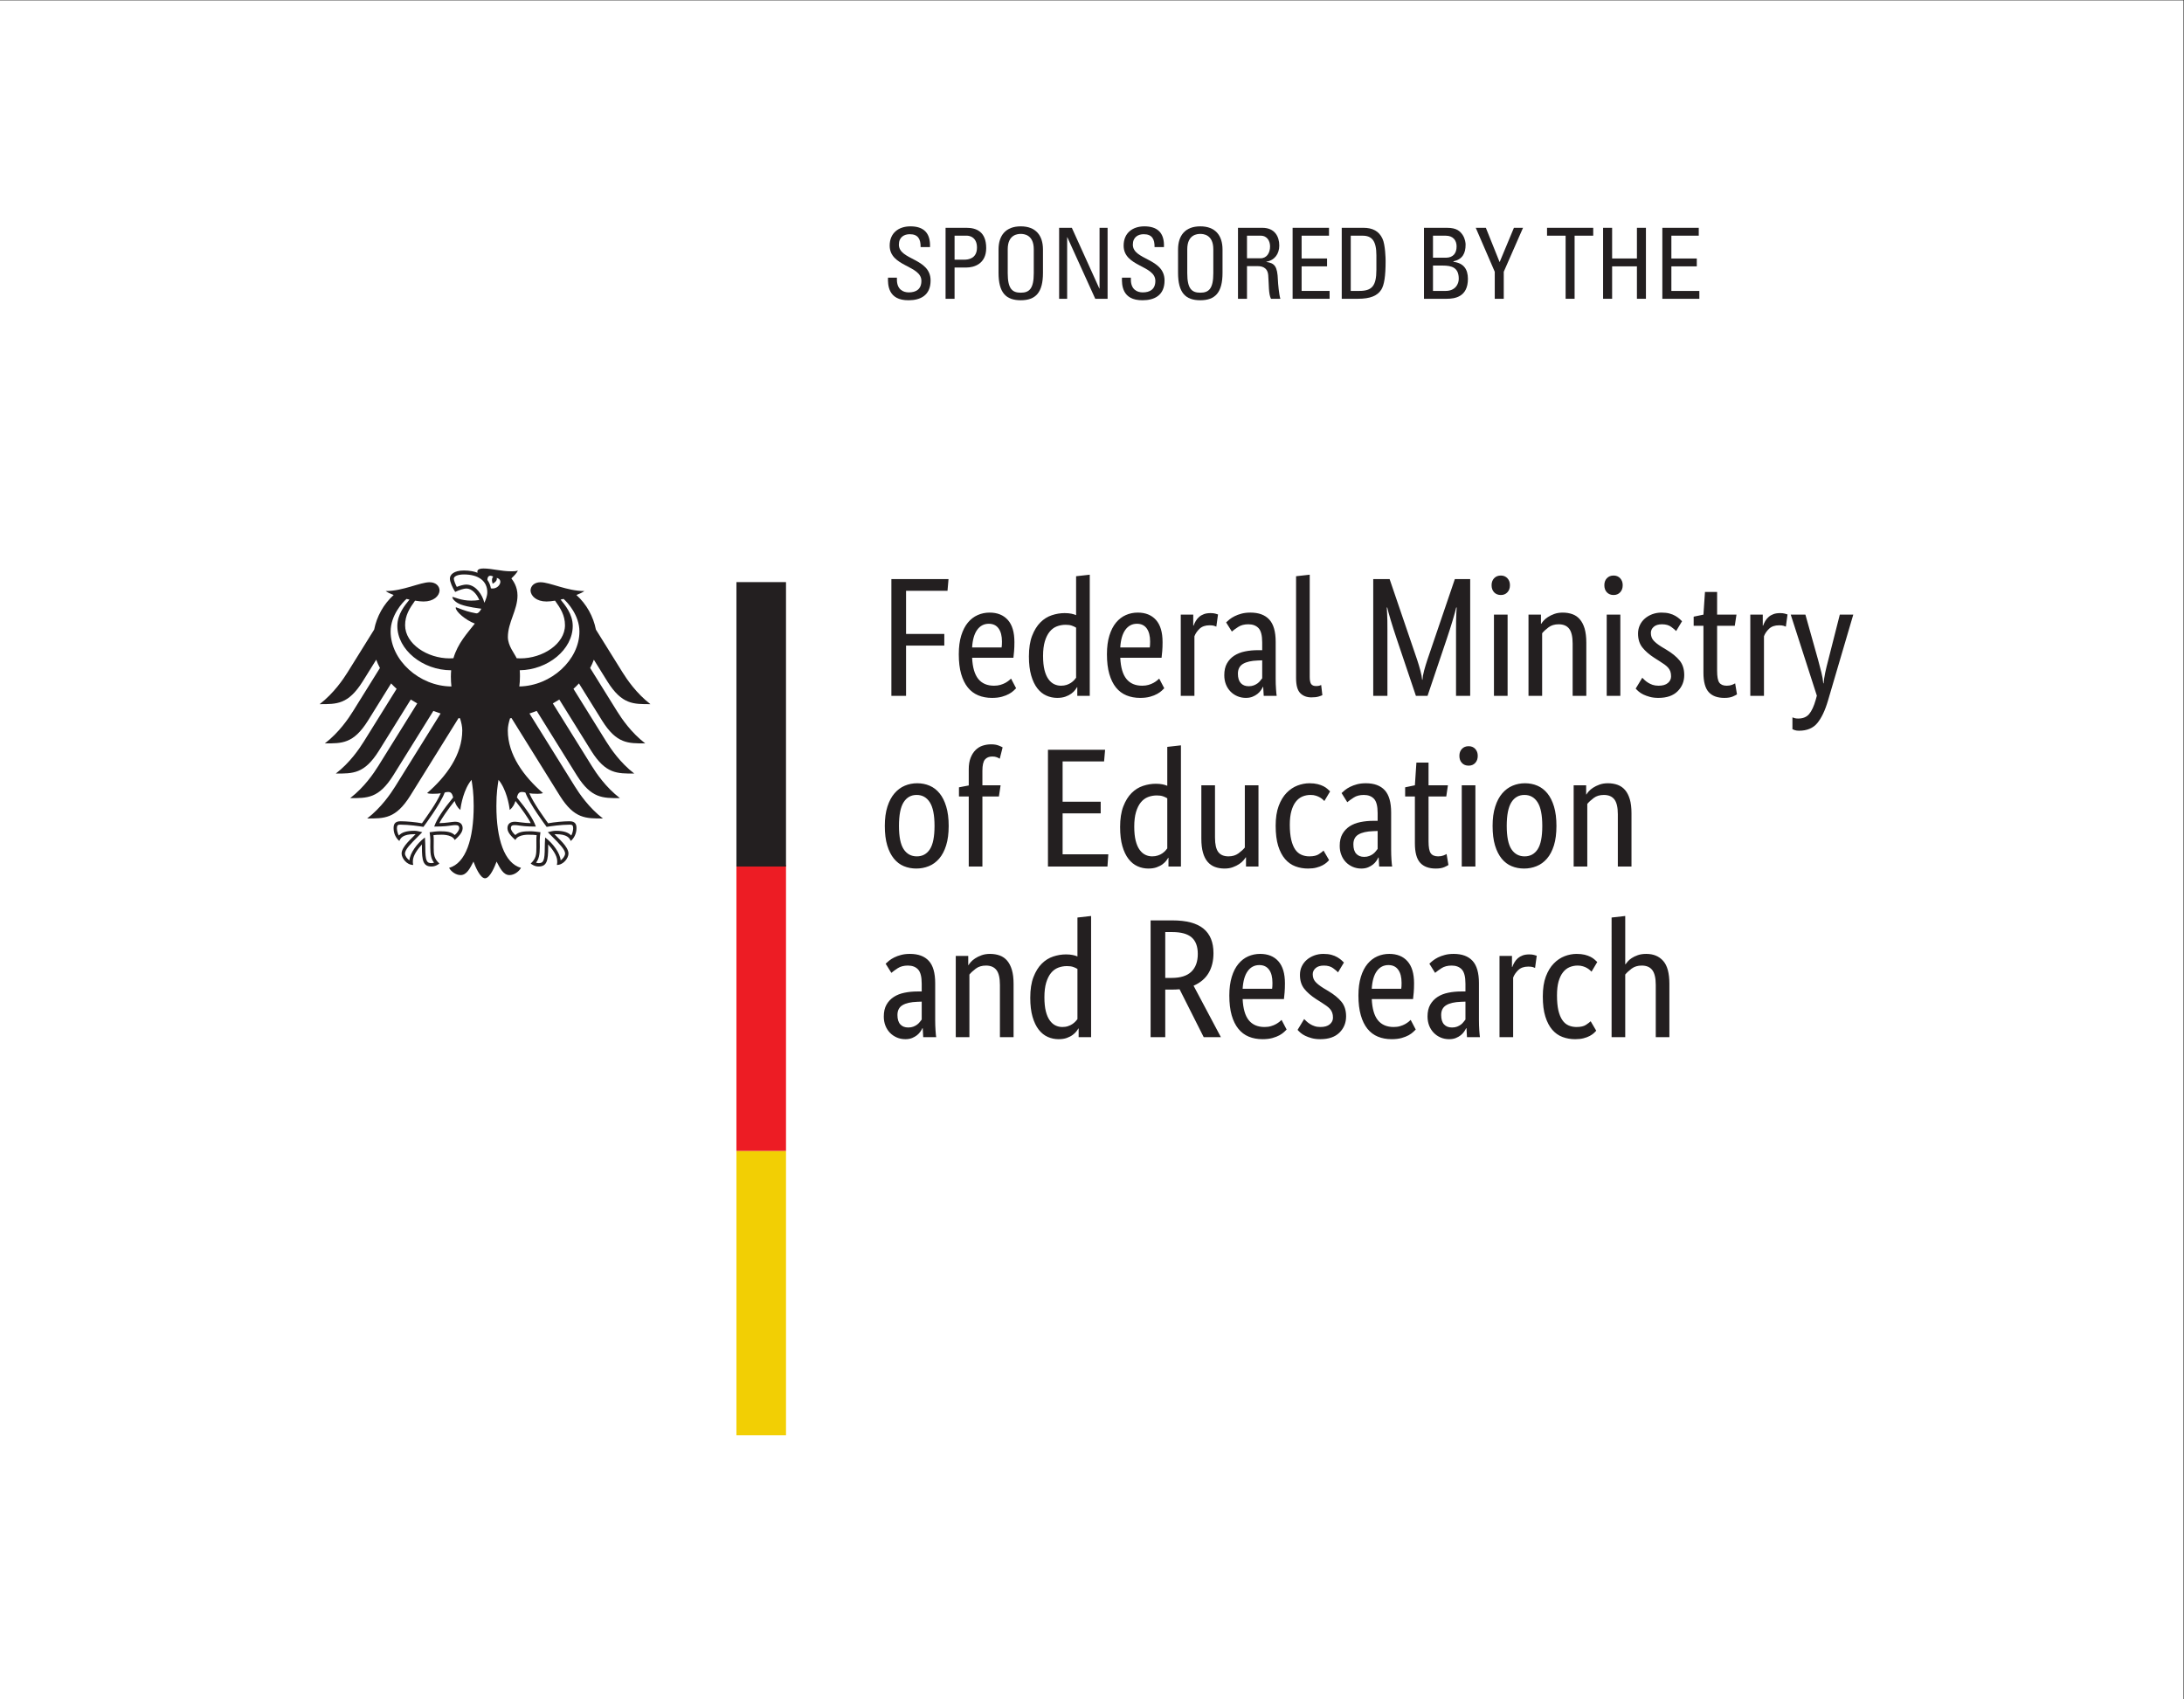 <?xml version="1.0" encoding="UTF-8" standalone="no"?>
<!-- Created with Inkscape (http://www.inkscape.org/) -->

<svg
   version="1.1"
   id="svg2"
   width="257.013"
   height="200"
   viewBox="0 0 257.013 200"
   sodipodi:docname="BMBF_gefördert vom_en.svg"
   inkscape:version="1.2.2 (b0a8486541, 2022-12-01)"
   xmlns:inkscape="http://www.inkscape.org/namespaces/inkscape"
   xmlns:sodipodi="http://sodipodi.sourceforge.net/DTD/sodipodi-0.dtd"
   xmlns="http://www.w3.org/2000/svg"
   xmlns:svg="http://www.w3.org/2000/svg">
  <rect x="0" y="0" width="257.013" height="200" fill="#333333" stroke="none"/>
  <defs
     id="defs6" />
  <sodipodi:namedview
     id="namedview4"
     pagecolor="#ffffff"
     bordercolor="#666666"
     borderopacity="1.0"
     inkscape:showpageshadow="2"
     inkscape:pageopacity="0.0"
     inkscape:pagecheckerboard="0"
     inkscape:deskcolor="#d1d1d1"
     showgrid="false"
     inkscape:zoom="1.9478742"
     inkscape:cx="145.0299"
     inkscape:cy="159.40455"
     inkscape:window-width="1920"
     inkscape:window-height="1008"
     inkscape:window-x="1920"
     inkscape:window-y="0"
     inkscape:window-maximized="1"
     inkscape:current-layer="g10">
    <inkscape:page
       x="0"
       y="0"
       id="page8"
       width="257.013"
       height="200" />
  </sodipodi:namedview>
  <g
     id="g10"
     inkscape:groupmode="layer"
     inkscape:label="Page 1"
     transform="matrix(1.333,0,0,-1.333,0,180.787)">
    <rect
       style="fill:#ffffff;stroke-width:0;stop-color:#000000"
       id="rect372"
       width="192.76"
       height="150"
       x="0"
       y="-135.59"
       transform="scale(1,-1)" />
    <g
       id="g12"
       transform="matrix(0.1,0,0,0.1,0,-21)">
      <path
         d="m 1461.74,650.535 v 46.184 c 0,6.062 -1.06,10.429 -3.07,13.054 -2.03,2.649 -5.12,3.973 -9.31,3.973 -3.56,0 -6.53,-0.906 -8.91,-2.691 -2.38,-1.797 -4.26,-3.535 -5.66,-5.235 v -55.285 h -12.04 V 756.16 l 12.04,1.36 v -42.59 h 0.29 c 0.41,0.586 1.03,1.406 1.89,2.39 0.82,1 2.01,1.996 3.48,2.993 1.5,0.996 3.3,1.875 5.43,2.617 2.13,0.75 4.65,1.121 7.52,1.121 6.25,0 11.21,-2.039 14.86,-6.145 3.67,-4.058 5.51,-10.847 5.51,-20.301 v -47.07 z m -56.7,57.824 c -0.31,0.301 -0.78,0.75 -1.43,1.344 -0.66,0.598 -1.46,1.203 -2.44,1.789 -0.97,0.598 -2.19,1.121 -3.59,1.563 -1.37,0.468 -2.97,0.691 -4.75,0.691 -2.6,0 -4.98,-0.484 -7.22,-1.426 -2.23,-0.945 -4.16,-2.468 -5.79,-4.558 -1.66,-2.102 -2.93,-4.805 -3.9,-8.145 -0.92,-3.332 -1.37,-7.39 -1.37,-12.176 0,-5.285 0.41,-9.707 1.23,-13.3 0.86,-3.575 2.03,-6.438 3.54,-8.586 1.44,-2.149 3.28,-3.684 5.41,-4.637 2.11,-0.949 4.49,-1.418 7.05,-1.418 3.69,0 6.48,0.652 8.43,1.953 1.92,1.289 3.29,2.332 4.07,3.137 l 4.92,-8.371 c -0.51,-0.614 -1.23,-1.328 -2.15,-2.168 -0.98,-0.852 -2.19,-1.692 -3.65,-2.473 -1.49,-0.789 -3.32,-1.48 -5.43,-2.019 -2.13,-0.547 -4.59,-0.813 -7.36,-0.813 -3.99,0 -7.7,0.649 -11.16,1.945 -3.51,1.289 -6.5,3.426 -9.1,6.418 -2.58,2.989 -4.59,6.875 -6.09,11.661 -1.51,4.773 -2.23,10.703 -2.23,17.773 0,6.875 0.88,12.703 2.66,17.48 1.81,4.786 4.14,8.641 7.03,11.571 2.87,2.949 6.07,5.078 9.57,6.445 3.53,1.34 7.07,2.012 10.62,2.012 2.7,0 5.06,-0.254 7.09,-0.742 2.04,-0.508 3.75,-1.121 5.22,-1.883 1.42,-0.754 2.64,-1.535 3.55,-2.395 0.94,-0.847 1.72,-1.551 2.33,-2.148 z m -49.86,3.289 c -0.3,0.196 -0.94,0.442 -1.94,0.754 -0.97,0.293 -2.32,0.438 -4,0.438 -3.79,0 -6.72,-1.024 -8.87,-3.067 -2.11,-2.031 -3.63,-4.246 -4.53,-6.64 v -52.598 h -12.05 v 71.731 h 11.01 v -9.731 h 0.3 c 0.49,1.41 1.15,2.766 1.93,4.113 0.8,1.348 1.78,2.547 2.97,3.594 1.21,1.043 2.62,1.867 4.24,2.461 1.64,0.606 3.61,0.899 5.88,0.899 1.68,0 3.04,-0.157 4.1,-0.457 1.05,-0.293 1.85,-0.54 2.44,-0.735 z m -73.32,-52.578 c 1.66,0 3.16,0.235 4.47,0.735 1.25,0.488 2.36,1.093 3.32,1.785 0.94,0.703 1.74,1.476 2.36,2.324 0.65,0.84 1.23,1.57 1.72,2.156 v 15.84 l -3.87,-0.144 c -5.74,-0.203 -10.11,-1.2 -13.06,-2.989 -3.01,-1.797 -4.5,-4.687 -4.5,-8.672 0,-3.671 0.84,-6.445 2.52,-8.289 1.7,-1.847 4.05,-2.746 7.04,-2.746 z m -21.61,9.7 c 0,4.175 0.8,7.664 2.39,10.449 1.6,2.793 3.73,5.047 6.4,6.797 2.66,1.757 5.82,2.996 9.44,3.738 3.63,0.754 7.46,1.125 11.54,1.125 h 3.71 v 6.875 c 0,6.07 -1.07,10.262 -3.2,12.547 -2.13,2.297 -5.12,3.445 -8.97,3.445 -3.61,0 -6.58,-0.777 -8.96,-2.32 -2.37,-1.555 -4.26,-2.91 -5.67,-4.113 l -5.05,8.066 c 0.82,0.801 1.81,1.699 3.06,2.687 1.25,1.004 2.77,1.954 4.53,2.852 1.8,0.879 3.81,1.641 6.12,2.227 2.26,0.601 4.86,0.906 7.73,0.906 7.34,0 12.91,-2.039 16.68,-6.145 3.75,-4.058 5.64,-10.64 5.64,-19.715 v -32.707 c 0,-3.093 0.1,-6.101 0.3,-9.039 0.21,-2.941 0.41,-4.914 0.58,-5.91 h -11.44 l -0.45,7.91 h -0.29 c -0.41,-0.886 -1,-1.902 -1.8,-3.054 -0.8,-1.145 -1.78,-2.192 -2.97,-3.149 -1.19,-0.945 -2.62,-1.746 -4.32,-2.461 -1.68,-0.691 -3.65,-1.035 -5.95,-1.035 -2.68,0 -5.18,0.488 -7.52,1.496 -2.33,0.996 -4.36,2.395 -6.08,4.18 -1.74,1.797 -3.08,3.906 -4.04,6.348 -0.92,2.441 -1.41,5.109 -1.41,8 z m -34.51,45.41 c -4.28,0 -7.69,-1.778 -10.29,-5.371 -2.56,-3.575 -4.04,-8.762 -4.43,-15.539 h 26.03 c 0.1,0.507 0.18,1.21 0.22,2.168 0.05,0.949 0.07,1.972 0.07,3.054 0,4.992 -0.99,8.852 -2.98,11.582 -1.98,2.739 -4.85,4.106 -8.62,4.106 z m 22.62,-16.125 c 0,-3.094 -0.1,-5.75 -0.29,-7.996 -0.2,-2.231 -0.41,-4.211 -0.61,-5.911 h -36.44 c 0.39,-8.464 2.2,-14.699 5.41,-18.664 3.24,-3.992 7.89,-5.984 13.92,-5.984 2.07,0 3.97,0.234 5.67,0.754 1.66,0.484 3.14,1.082 4.39,1.785 1.23,0.703 2.25,1.387 3.13,2.09 0.82,0.703 1.44,1.262 1.83,1.648 l 4.47,-8.523 c -0.5,-0.488 -1.25,-1.211 -2.24,-2.156 -0.96,-0.95 -2.33,-1.899 -3.99,-2.856 -1.7,-0.945 -3.79,-1.746 -6.27,-2.461 -2.5,-0.691 -5.39,-1.035 -8.77,-1.035 -4.47,0 -8.51,0.742 -12.14,2.238 -3.62,1.477 -6.68,3.809 -9.24,6.946 -2.5,3.133 -4.49,7.129 -5.84,11.953 -1.39,4.82 -2.11,10.633 -2.11,17.398 0,6.399 0.74,11.899 2.17,16.528 1.4,4.629 3.39,8.433 5.86,11.425 2.5,2.977 5.37,5.204 8.65,6.649 3.28,1.445 6.79,2.168 10.54,2.168 6.86,0 12.23,-2.168 16.08,-6.492 3.89,-4.36 5.82,-10.84 5.82,-19.504 z m -67.11,9.707 c -0.82,0.898 -2.23,2.109 -4.34,3.664 -2.07,1.543 -4.8,2.32 -8.18,2.32 -3.16,0 -5.59,-0.762 -7.27,-2.254 -1.69,-1.484 -2.55,-3.281 -2.55,-5.371 0,-2.683 0.78,-4.902 2.32,-6.648 1.52,-1.75 3.91,-3.614 7.07,-5.598 l 4.47,-2.684 c 4.85,-2.914 8.68,-6.007 11.45,-9.347 2.77,-3.352 4.14,-7.649 4.14,-12.918 0,-5.696 -1.93,-10.481 -5.84,-14.356 -3.93,-3.879 -9.55,-5.824 -16.89,-5.824 -2.9,0 -5.42,0.297 -7.58,0.891 -2.21,0.605 -4.1,1.289 -5.75,2.09 -1.64,0.8 -3,1.679 -4.1,2.617 -1.07,0.949 -1.99,1.816 -2.67,2.617 l 5.8,9.562 c 0.6,-0.605 1.31,-1.281 2.17,-2.089 0.84,-0.813 1.85,-1.575 3.06,-2.325 1.17,-0.734 2.5,-1.371 4.01,-1.855 1.46,-0.52 3.2,-0.754 5.19,-0.754 3.58,0 6.29,0.793 8.19,2.395 1.89,1.589 2.83,3.535 2.83,5.839 0,1.676 -0.22,3.145 -0.67,4.383 -0.45,1.25 -1.13,2.371 -1.99,3.36 -0.92,1.007 -2.01,1.964 -3.28,2.843 -1.31,0.899 -2.77,1.903 -4.47,2.989 l -4.48,2.839 c -4.45,2.891 -7.94,5.926 -10.48,9.122 -2.52,3.195 -3.79,7.265 -3.79,12.257 0,2.684 0.51,5.157 1.56,7.379 1.05,2.246 2.52,4.203 4.39,5.832 1.88,1.653 4.09,2.942 6.63,3.899 2.51,0.933 5.23,1.414 8.1,1.414 2.79,0 5.14,-0.274 7.13,-0.828 1.99,-0.547 3.71,-1.235 5.14,-2.09 1.42,-0.852 2.61,-1.699 3.59,-2.539 0.92,-0.84 1.72,-1.567 2.29,-2.16 z m -69.5,6.418 c -4.25,0 -7.69,-1.778 -10.27,-5.371 -2.58,-3.575 -4.04,-8.762 -4.45,-15.539 h 26.03 c 0.1,0.507 0.18,1.21 0.22,2.168 0.05,0.949 0.07,1.972 0.07,3.054 0,4.992 -0.97,8.852 -2.96,11.582 -2,2.739 -4.85,4.106 -8.64,4.106 z m 22.62,-16.125 c 0,-3.094 -0.1,-5.75 -0.29,-7.996 -0.22,-2.231 -0.39,-4.211 -0.59,-5.911 h -36.46 c 0.41,-8.464 2.2,-14.699 5.41,-18.664 3.24,-3.992 7.89,-5.984 13.92,-5.984 2.07,0 3.97,0.234 5.67,0.754 1.68,0.484 3.14,1.082 4.39,1.785 1.23,0.703 2.27,1.387 3.13,2.09 0.84,0.703 1.44,1.262 1.83,1.648 l 4.49,-8.523 c -0.5,-0.488 -1.27,-1.211 -2.24,-2.156 -0.98,-0.95 -2.35,-1.899 -4.01,-2.856 -1.7,-0.945 -3.79,-1.746 -6.27,-2.461 -2.48,-0.691 -5.41,-1.035 -8.77,-1.035 -4.47,0 -8.49,0.742 -12.14,2.238 -3.6,1.477 -6.68,3.809 -9.2,6.946 -2.54,3.133 -4.51,7.129 -5.9,11.953 -1.37,4.82 -2.07,10.633 -2.07,17.398 0,6.399 0.74,11.899 2.17,16.528 1.4,4.629 3.38,8.433 5.86,11.425 2.48,2.977 5.35,5.204 8.63,6.649 3.26,1.445 6.8,2.168 10.57,2.168 6.85,0 12.2,-2.168 16.07,-6.492 3.87,-4.36 5.8,-10.84 5.8,-19.504 z m -76.93,25.996 c 0,6.562 -1.81,11.418 -5.43,14.558 -3.63,3.137 -9.3,4.711 -17.04,4.711 h -6.26 v -40.48 h 5.66 c 7.84,0 13.65,1.848 17.41,5.519 3.78,3.68 5.66,8.922 5.66,15.692 z m 5.22,-73.516 -21.3,42.285 c -1.08,-0.097 -2.23,-0.175 -3.41,-0.215 -1.2,-0.058 -2.38,-0.078 -3.58,-0.078 h -5.66 v -41.992 h -12.93 v 103.098 h 19.19 c 12.4,0 21.55,-2.414 27.45,-7.258 5.91,-4.824 8.86,-12.031 8.86,-21.582 0,-6.887 -1.42,-12.754 -4.31,-17.625 -2.88,-4.875 -7.3,-8.613 -13.26,-11.215 l 24.12,-45.418 z M 937.813,659.5 c 1.878,0 3.566,0.234 5.046,0.754 1.493,0.484 2.782,1.121 3.875,1.855 1.098,0.75 2.004,1.512 2.746,2.325 0.754,0.808 1.321,1.484 1.715,2.089 v 44.227 c -1.093,0.703 -2.355,1.289 -3.789,1.785 -1.437,0.492 -3.258,0.742 -5.437,0.742 -2.774,0 -5.371,-0.464 -7.805,-1.414 -2.43,-0.937 -4.547,-2.508 -6.328,-4.695 -1.781,-2.188 -3.195,-5.039 -4.238,-8.516 -1.039,-3.488 -1.567,-7.773 -1.567,-12.863 0,-4.98 0.426,-9.133 1.27,-12.461 0.84,-3.348 2.012,-6.035 3.496,-8.055 1.484,-2.062 3.176,-3.527 5.058,-4.433 1.891,-0.891 3.868,-1.34 5.958,-1.34 z m -28.278,25.84 c 0,7.285 0.942,13.359 2.828,18.242 1.883,4.883 4.313,8.82 7.289,11.797 2.981,2.988 6.356,5.105 10.121,6.348 3.774,1.25 7.536,1.875 11.313,1.875 2.273,0 4.258,-0.176 5.945,-0.536 1.684,-0.332 3.071,-0.761 4.164,-1.269 v 34.363 l 12.051,1.36 V 650.535 h -11.004 v 7.617 h -0.304 c -0.297,-0.593 -0.84,-1.418 -1.629,-2.468 -0.801,-1.047 -1.891,-2.082 -3.278,-3.125 -1.39,-1.055 -3.125,-1.946 -5.211,-2.707 -2.074,-0.743 -4.511,-1.106 -7.289,-1.106 -3.371,0 -6.57,0.676 -9.59,2.016 -3.031,1.347 -5.671,3.484 -7.964,6.426 -2.286,2.949 -4.086,6.726 -5.434,11.355 -1.332,4.629 -2.008,10.234 -2.008,16.797 z m -26.781,-34.805 v 46.184 c 0,6.062 -1.016,10.429 -3.047,13.054 -2.035,2.649 -5.137,3.973 -9.297,3.973 -3.574,0 -6.555,-0.906 -8.93,-2.691 -2.394,-1.797 -4.273,-3.535 -5.66,-5.235 v -55.285 h -12.05 v 71.731 h 11.015 v -8.086 h 0.289 c 0.297,0.613 0.942,1.472 1.934,2.625 0.996,1.14 2.285,2.226 3.871,3.281 1.594,1.047 3.476,1.984 5.664,2.766 2.18,0.8 4.656,1.199 7.434,1.199 3.175,0 6.05,-0.481 8.628,-1.414 2.579,-0.957 4.762,-2.473 6.543,-4.571 1.793,-2.089 3.176,-4.804 4.172,-8.136 0.989,-3.34 1.485,-7.442 1.485,-12.325 v -47.07 z m -80.945,8.535 c 1.691,0 3.175,0.235 4.464,0.735 1.29,0.488 2.411,1.093 3.352,1.785 0.938,0.703 1.73,1.476 2.379,2.324 0.637,0.84 1.215,1.57 1.707,2.156 v 15.84 l -3.867,-0.144 c -5.75,-0.203 -10.117,-1.2 -13.09,-2.989 -2.981,-1.797 -4.465,-4.687 -4.465,-8.672 0,-3.671 0.84,-6.445 2.531,-8.289 1.68,-1.847 4.02,-2.746 6.989,-2.746 z m -21.571,9.7 c 0,4.175 0.793,7.664 2.383,10.449 1.582,2.793 3.719,5.047 6.399,6.797 2.675,1.757 5.824,2.996 9.449,3.738 3.609,0.754 7.461,1.125 11.527,1.125 h 3.715 v 6.875 c 0,6.07 -1.07,10.262 -3.199,12.547 -2.129,2.297 -5.129,3.445 -8.996,3.445 -3.571,0 -6.551,-0.777 -8.938,-2.32 -2.379,-1.555 -4.258,-2.91 -5.648,-4.113 l -5.055,8.066 c 0.797,0.801 1.813,1.699 3.047,2.687 1.238,1.004 2.75,1.954 4.543,2.852 1.785,0.879 3.812,1.641 6.098,2.227 2.285,0.601 4.859,0.906 7.734,0.906 7.344,0 12.894,-2.039 16.668,-6.145 3.765,-4.058 5.648,-10.64 5.648,-19.715 v -32.707 c 0,-3.093 0.106,-6.101 0.305,-9.039 0.195,-2.941 0.398,-4.914 0.59,-5.91 h -11.465 l -0.438,7.91 h -0.296 c -0.391,-0.886 -0.989,-1.902 -1.786,-3.054 -0.796,-1.145 -1.785,-2.192 -2.976,-3.149 -1.188,-0.945 -2.633,-1.746 -4.313,-2.461 -1.683,-0.691 -3.671,-1.035 -5.957,-1.035 -2.675,0 -5.183,0.488 -7.515,1.496 -2.324,0.996 -4.356,2.395 -6.098,4.18 -1.73,1.797 -3.074,3.906 -4.019,6.348 -0.938,2.441 -1.407,5.109 -1.407,8 z m 648.022,132.429 v 46.172 c 0,6.074 -1.03,10.43 -3.05,13.07 -2.03,2.633 -5.13,3.954 -9.31,3.954 -3.58,0 -6.56,-0.895 -8.93,-2.688 -2.4,-1.793 -4.27,-3.531 -5.68,-5.23 v -55.278 h -12.03 v 71.715 h 11.03 v -8.066 h 0.3 c 0.29,0.597 0.91,1.468 1.91,2.617 1,1.14 2.27,2.234 3.87,3.281 1.58,1.043 3.47,1.969 5.68,2.77 2.17,0.793 4.65,1.195 7.42,1.195 3.19,0 6.06,-0.484 8.64,-1.426 2.57,-0.941 4.74,-2.465 6.54,-4.555 1.8,-2.085 3.16,-4.804 4.18,-8.14 0.97,-3.348 1.48,-7.445 1.48,-12.328 v -47.063 z m -66.7,35.86 c 0,9.558 -1.36,16.504 -4.14,20.839 -2.77,4.332 -6.64,6.497 -11.6,6.497 -4.94,0 -8.81,-2.165 -11.54,-6.497 -2.72,-4.335 -4.1,-11.281 -4.1,-20.839 0,-9.563 1.4,-16.438 4.16,-20.614 2.79,-4.191 6.68,-6.281 11.62,-6.281 4.96,0 8.81,2.09 11.54,6.281 2.71,4.176 4.06,11.051 4.06,20.614 z m -43.86,0 c 0,6.574 0.76,12.257 2.32,17.031 1.5,4.781 3.59,8.687 6.21,11.719 2.64,3.046 5.66,5.289 9.08,6.726 3.44,1.449 7.09,2.176 10.94,2.176 3.96,0 7.66,-0.727 11.04,-2.176 3.35,-1.437 6.28,-3.68 8.76,-6.726 2.49,-3.032 4.44,-6.938 5.88,-11.719 1.43,-4.774 2.13,-10.457 2.13,-17.031 0,-6.668 -0.72,-12.403 -2.2,-17.188 -1.51,-4.773 -3.54,-8.68 -6.18,-11.726 -2.63,-3.032 -5.68,-5.247 -9.18,-6.641 -3.45,-1.399 -7.11,-2.102 -10.99,-2.102 -3.95,0 -7.64,0.703 -11,2.102 -3.4,1.394 -6.29,3.609 -8.79,6.641 -2.46,3.046 -4.45,6.921 -5.88,11.648 -1.42,4.746 -2.14,10.5 -2.14,17.266 z m -21.14,53.187 c -2.5,0 -4.47,0.797 -5.95,2.395 -1.51,1.589 -2.23,3.679 -2.23,6.273 0,2.488 0.72,4.531 2.23,6.129 1.48,1.59 3.45,2.383 5.95,2.383 2.37,0 4.34,-0.793 5.8,-2.383 1.49,-1.598 2.23,-3.641 2.23,-6.129 0,-2.594 -0.74,-4.684 -2.23,-6.273 -1.46,-1.598 -3.43,-2.395 -5.8,-2.395 z m 5.96,-89.047 h -12.05 v 71.715 h 12.05 z m -25.72,61.856 h -15.65 V 823.32 c 0,-5.09 0.63,-8.547 1.94,-10.402 1.29,-1.824 3.45,-2.754 6.54,-2.754 1.78,0 3.32,0.254 4.61,0.754 1.29,0.484 2.22,0.945 2.83,1.336 l 1.64,-9.707 c -0.51,-0.399 -1.68,-1.016 -3.57,-1.863 -1.9,-0.852 -4.4,-1.282 -7.6,-1.282 -6.13,0 -10.74,1.731 -13.83,5.157 -3.08,3.437 -4.61,9.14 -4.61,17.109 v 41.387 h -8.61 v 8.066 l 8.61,1.793 1.33,20.024 h 10.72 v -20.024 h 17.11 z m -72.5,-53.34 c 1.68,0 3.16,0.246 4.47,0.754 1.29,0.496 2.42,1.101 3.34,1.785 0.94,0.703 1.74,1.476 2.4,2.324 0.63,0.84 1.17,1.563 1.7,2.168 v 15.828 l -3.89,-0.152 c -5.74,-0.195 -10.11,-1.192 -13.08,-2.981 -2.99,-1.789 -4.45,-4.687 -4.45,-8.664 0,-3.687 0.84,-6.453 2.53,-8.297 1.66,-1.847 4.03,-2.765 6.98,-2.765 z m -21.57,9.707 c 0,4.187 0.79,7.668 2.37,10.461 1.6,2.793 3.73,5.058 6.38,6.805 2.7,1.738 5.86,2.988 9.48,3.73 3.63,0.742 7.48,1.125 11.52,1.125 h 3.73 v 6.863 c 0,6.074 -1.07,10.266 -3.2,12.547 -2.13,2.297 -5.14,3.442 -9.01,3.442 -3.55,0 -6.54,-0.77 -8.9,-2.317 -2.4,-1.543 -4.28,-2.906 -5.69,-4.105 l -5.03,8.07 c 0.78,0.793 1.81,1.691 3.04,2.687 1.23,0.989 2.76,1.942 4.53,2.836 1.8,0.899 3.83,1.645 6.1,2.243 2.3,0.593 4.86,0.902 7.73,0.902 7.36,0 12.91,-2.047 16.7,-6.133 3.75,-4.09 5.65,-10.656 5.65,-19.715 v -32.722 c 0,-3.075 0.09,-6.106 0.29,-9.043 0.21,-2.942 0.41,-4.903 0.6,-5.899 h -11.46 l -0.45,7.93 h -0.31 c -0.39,-0.918 -0.98,-1.926 -1.78,-3.066 -0.78,-1.153 -1.78,-2.2 -2.99,-3.145 -1.19,-0.945 -2.62,-1.766 -4.3,-2.461 -1.69,-0.703 -3.69,-1.055 -5.95,-1.055 -2.7,0 -5.18,0.508 -7.52,1.496 -2.33,1.004 -4.38,2.391 -6.12,4.188 -1.71,1.785 -3.06,3.906 -3.98,6.348 -0.98,2.441 -1.43,5.109 -1.43,7.988 z m -13.55,39.601 c -0.29,0.293 -0.76,0.743 -1.39,1.34 -0.66,0.59 -1.46,1.192 -2.46,1.789 -1.01,0.602 -2.19,1.121 -3.59,1.571 -1.37,0.457 -2.97,0.672 -4.75,0.672 -2.58,0 -4.98,-0.469 -7.22,-1.415 -2.23,-0.953 -4.16,-2.468 -5.79,-4.562 -1.64,-2.086 -2.93,-4.797 -3.88,-8.137 -0.94,-3.34 -1.43,-7.402 -1.43,-12.168 0,-5.293 0.45,-9.715 1.27,-13.3 0.86,-3.594 2.03,-6.454 3.5,-8.602 1.48,-2.133 3.3,-3.684 5.45,-4.621 2.11,-0.957 4.49,-1.426 7.05,-1.426 3.65,0 6.48,0.645 8.4,1.945 1.95,1.297 3.34,2.34 4.12,3.145 l 4.88,-8.383 c -0.47,-0.586 -1.21,-1.316 -2.13,-2.156 -0.96,-0.852 -2.19,-1.668 -3.65,-2.461 -1.49,-0.801 -3.32,-1.477 -5.45,-2.031 -2.11,-0.547 -4.57,-0.821 -7.36,-0.821 -3.97,0 -7.68,0.657 -11.14,1.946 -3.47,1.297 -6.53,3.445 -9.1,6.433 -2.58,2.981 -4.61,6.867 -6.1,11.641 -1.46,4.785 -2.22,10.723 -2.22,17.781 0,6.875 0.89,12.707 2.67,17.485 1.78,4.777 4.12,8.636 7.01,11.582 2.88,2.937 6.04,5.07 9.58,6.418 3.53,1.347 7.07,2.023 10.62,2.023 2.7,0 5.04,-0.262 7.09,-0.754 2.04,-0.496 3.77,-1.117 5.22,-1.867 1.44,-0.75 2.64,-1.543 3.55,-2.391 0.96,-0.844 1.72,-1.57 2.33,-2.164 z m -58.17,-57.824 H 1100 v 8.067 h -0.28 c -0.31,-0.594 -0.96,-1.465 -1.95,-2.61 -0.98,-1.14 -2.25,-2.246 -3.79,-3.289 -1.54,-1.047 -3.42,-1.965 -5.59,-2.762 -2.16,-0.812 -4.61,-1.203 -7.28,-1.203 -3.19,0 -6.04,0.481 -8.56,1.426 -2.52,0.949 -4.68,2.461 -6.47,4.551 -1.79,2.101 -3.16,4.816 -4.09,8.152 -0.95,3.332 -1.42,7.446 -1.42,12.328 v 47.055 h 12.06 v -46.168 c 0,-5.969 0.96,-10.223 2.89,-12.762 1.94,-2.55 4.92,-3.82 9.01,-3.82 3.45,0 6.38,0.867 8.77,2.617 2.38,1.739 4.27,3.457 5.66,5.157 v 54.976 h 12.05 z m -93.89,8.965 c 1.88,0 3.56,0.254 5.05,0.754 1.49,0.484 2.79,1.109 3.88,1.863 1.08,0.75 1.99,1.516 2.74,2.317 0.75,0.8 1.32,1.492 1.71,2.09 v 44.222 c -1.09,0.692 -2.35,1.293 -3.78,1.789 -1.45,0.5 -3.25,0.75 -5.45,0.75 -2.75,0 -5.37,-0.472 -7.8,-1.422 -2.43,-0.949 -4.54,-2.515 -6.33,-4.703 -1.78,-2.195 -3.19,-5.031 -4.23,-8.508 -1.04,-3.496 -1.57,-7.773 -1.57,-12.851 0,-4.981 0.43,-9.145 1.27,-12.473 0.85,-3.347 2,-6.035 3.5,-8.066 1.48,-2.051 3.17,-3.516 5.05,-4.403 1.89,-0.91 3.87,-1.359 5.96,-1.359 z m -28.265,25.84 c 0,7.273 0.942,13.359 2.817,18.226 1.879,4.887 4.305,8.825 7.281,11.813 2.987,2.988 6.357,5.102 10.127,6.348 3.77,1.246 7.54,1.871 11.31,1.871 2.29,0 4.26,-0.176 5.95,-0.528 1.68,-0.351 3.07,-0.773 4.16,-1.269 v 34.363 l 12.06,1.356 V 801.199 h -11.01 v 7.625 h -0.31 c -0.28,-0.613 -0.83,-1.414 -1.63,-2.469 -0.8,-1.042 -1.88,-2.078 -3.27,-3.144 -1.38,-1.035 -3.13,-1.934 -5.2,-2.684 -2.09,-0.746 -4.52,-1.125 -7.3,-1.125 -3.36,0 -6.58,0.672 -9.59,2.024 -3.03,1.347 -5.672,3.484 -7.957,6.433 -2.293,2.93 -4.098,6.719 -5.438,11.348 -1.339,4.629 -2,10.234 -2,16.797 z m -14.144,57.984 h -36.609 v -35.57 h 33.628 v -10.305 h -33.628 v -36.152 h 40.336 l -0.747,-10.762 H 925.16 v 103.09 h 50.449 z M 881.859,863.055 H 867.285 V 801.199 H 855.23 v 61.856 h -8.636 v 8.066 l 8.636,1.641 v 14.347 c 0,3.883 0.54,7.219 1.629,10.012 1.094,2.785 2.532,5.078 4.329,6.871 1.781,1.797 3.855,3.09 6.246,3.887 2.379,0.793 4.906,1.195 7.586,1.195 2.578,0 4.761,-0.351 6.543,-1.047 1.792,-0.695 2.984,-1.246 3.574,-1.64 l -2.532,-10.012 c -0.593,0.395 -1.437,0.824 -2.527,1.273 -1.09,0.446 -2.433,0.672 -4.015,0.672 -2.883,0 -5.063,-0.906 -6.551,-2.691 -1.485,-1.797 -2.227,-5.082 -2.227,-9.875 v -12.84 h 16.07 z M 825.02,837.059 c 0,9.558 -1.387,16.504 -4.165,20.839 -2.781,4.332 -6.652,6.497 -11.609,6.497 -4.953,0 -8.801,-2.165 -11.531,-6.497 -2.727,-4.335 -4.086,-11.281 -4.086,-20.839 0,-9.563 1.391,-16.438 4.164,-20.614 2.773,-4.191 6.645,-6.281 11.602,-6.281 4.96,0 8.804,2.09 11.535,6.281 2.726,4.176 4.09,11.051 4.09,20.614 z m -43.887,0 c 0,6.574 0.765,12.257 2.305,17.031 1.535,4.781 3.617,8.687 6.246,11.719 2.629,3.046 5.648,5.289 9.078,6.726 3.422,1.449 7.062,2.176 10.933,2.176 3.965,0 7.641,-0.727 11.008,-2.176 3.375,-1.437 6.305,-3.68 8.777,-6.726 2.489,-3.032 4.45,-6.938 5.875,-11.719 1.442,-4.774 2.168,-10.457 2.168,-17.031 0,-6.668 -0.75,-12.403 -2.242,-17.188 -1.48,-4.773 -3.543,-8.68 -6.172,-11.726 -2.625,-3.032 -5.675,-5.247 -9.144,-6.641 -3.477,-1.399 -7.145,-2.102 -11.02,-2.102 -3.961,0 -7.632,0.703 -11,2.102 -3.379,1.394 -6.3,3.609 -8.781,6.641 -2.48,3.046 -4.441,6.921 -5.879,11.648 -1.433,4.746 -2.152,10.5 -2.152,17.266 z m 854.977,186.521 -22.32,-75.896 c -2.58,-8.77 -5.74,-15.391 -9.45,-19.879 -3.72,-4.477 -9.11,-6.719 -16.16,-6.719 -1.46,0 -2.71,0.176 -3.73,0.519 -0.95,0.356 -1.66,0.625 -2.05,0.829 v 10.449 c 0.51,-0.195 1.14,-0.414 1.92,-0.668 0.82,-0.242 1.85,-0.375 3.12,-0.375 4.28,0 7.52,1.348 9.75,4.031 2.24,2.695 4.14,6.824 5.74,12.402 l 1.03,3.739 -23.06,71.568 h 12.95 L 1605,983.836 c 1.09,-4.086 2.11,-7.895 2.99,-11.43 0.9,-3.535 1.42,-6.699 1.64,-9.492 h 0.29 c 0.22,2.793 0.69,5.934 1.41,9.418 0.76,3.488 1.66,7.27 2.75,11.352 l 10.14,39.896 z m -59.51,-10.6 c -0.31,0.19 -0.96,0.44 -1.97,0.74 -0.96,0.3 -2.33,0.45 -3.99,0.45 -3.78,0 -6.71,-1.02 -8.86,-3.06 -2.13,-2.04 -3.65,-4.25 -4.51,-6.65 v -52.601 h -12.07 v 71.721 h 11.01 v -9.71 h 0.29 c 0.49,1.4 1.14,2.77 1.92,4.11 0.82,1.34 1.79,2.54 3.01,3.59 1.17,1.04 2.59,1.86 4.23,2.46 1.64,0.6 3.6,0.9 5.86,0.9 1.68,0 3.05,-0.16 4.1,-0.45 1.04,-0.3 1.86,-0.55 2.45,-0.75 z m -45.1,0.74 h -15.6 v -39.743 c 0,-5.082 0.62,-8.543 1.91,-10.383 1.31,-1.848 3.48,-2.766 6.57,-2.766 1.77,0 3.3,0.25 4.6,0.742 1.29,0.504 2.21,0.953 2.84,1.344 l 1.62,-9.715 c -0.51,-0.386 -1.66,-1.008 -3.58,-1.859 -1.87,-0.84 -4.39,-1.27 -7.57,-1.27 -6.16,0 -10.77,1.715 -13.85,5.153 -3.07,3.437 -4.61,9.136 -4.61,17.109 v 41.388 h -8.63 v 8.07 l 8.63,1.79 1.35,20.02 h 10.72 v -20.02 h 17.09 z m -51.77,-4.63 c -0.78,0.89 -2.23,2.11 -4.32,3.66 -2.09,1.55 -4.82,2.31 -8.18,2.31 -3.19,0 -5.59,-0.74 -7.29,-2.24 -1.7,-1.49 -2.52,-3.28 -2.52,-5.37 0,-2.7 0.78,-4.91 2.31,-6.65 1.54,-1.749 3.88,-3.612 7.07,-5.601 l 4.47,-2.691 c 4.84,-2.887 8.65,-6 11.44,-9.348 2.78,-3.332 4.17,-7.644 4.17,-12.918 0,-5.679 -1.96,-10.461 -5.88,-14.344 -3.91,-3.886 -9.54,-5.828 -16.9,-5.828 -2.85,0 -5.39,0.293 -7.58,0.899 -2.2,0.597 -4.08,1.297 -5.74,2.086 -1.64,0.8 -2.99,1.672 -4.08,2.613 -1.09,0.957 -2.01,1.82 -2.68,2.617 l 5.82,9.57 c 0.59,-0.605 1.29,-1.292 2.13,-2.093 0.84,-0.801 1.88,-1.574 3.07,-2.317 1.17,-0.746 2.52,-1.371 4,-1.875 1.49,-0.492 3.23,-0.742 5.24,-0.742 3.55,0 6.27,0.789 8.16,2.387 1.88,1.598 2.81,3.535 2.81,5.832 0,1.691 -0.21,3.164 -0.64,4.406 -0.47,1.242 -1.13,2.367 -2.01,3.356 -0.9,1.004 -2.01,1.949 -3.26,2.843 -1.31,0.887 -2.8,1.895 -4.5,2.989 l -4.47,2.843 c -4.45,2.883 -7.93,5.926 -10.45,9.11 -2.54,3.191 -3.83,7.276 -3.83,12.266 0,2.68 0.53,5.14 1.59,7.39 1.03,2.23 2.5,4.18 4.37,5.82 1.9,1.65 4.08,2.94 6.62,3.89 2.54,0.93 5.24,1.42 8.13,1.42 2.77,0 5.13,-0.28 7.13,-0.83 1.99,-0.54 3.71,-1.24 5.13,-2.09 1.45,-0.85 2.62,-1.7 3.58,-2.54 0.95,-0.85 1.7,-1.57 2.3,-2.16 z m -55.2,31.82 c -2.5,0 -4.45,0.8 -5.96,2.39 -1.5,1.59 -2.22,3.69 -2.22,6.28 0,2.49 0.72,4.53 2.22,6.13 1.51,1.58 3.46,2.39 5.96,2.39 2.36,0 4.32,-0.81 5.78,-2.39 1.51,-1.6 2.25,-3.64 2.25,-6.13 0,-2.59 -0.74,-4.69 -2.25,-6.28 -1.46,-1.59 -3.42,-2.39 -5.78,-2.39 z m 5.94,-89.051 h -12.03 v 71.721 h 12.03 z m -42.11,0 v 46.18 c 0,6.071 -1.02,10.431 -3.05,13.071 -2.03,2.64 -5.13,3.95 -9.31,3.95 -3.56,0 -6.55,-0.89 -8.91,-2.68 -2.4,-1.79 -4.28,-3.54 -5.66,-5.24 v -55.281 h -12.04 v 71.721 h 11 v -8.06 h 0.31 c 0.3,0.59 0.94,1.46 1.92,2.61 1.01,1.15 2.28,2.24 3.88,3.28 1.61,1.05 3.46,1.97 5.65,2.77 2.17,0.79 4.67,1.2 7.44,1.2 3.18,0 6.04,-0.49 8.63,-1.42 2.58,-0.95 4.77,-2.47 6.53,-4.56 1.79,-2.09 3.2,-4.81 4.2,-8.14 0.95,-3.34 1.48,-7.45 1.48,-12.33 V 951.859 Z M 1325,1040.91 c -2.5,0 -4.47,0.8 -5.98,2.39 -1.48,1.59 -2.22,3.69 -2.22,6.28 0,2.49 0.74,4.53 2.22,6.13 1.51,1.58 3.48,2.39 5.98,2.39 2.36,0 4.28,-0.81 5.76,-2.39 1.51,-1.6 2.25,-3.64 2.25,-6.13 0,-2.59 -0.74,-4.69 -2.25,-6.28 -1.48,-1.59 -3.4,-2.39 -5.76,-2.39 z m 5.94,-89.051 h -12.05 v 71.721 h 12.05 z m -33.03,103.091 V 951.859 h -12.5 v 49.011 c 0,3.09 0,6.13 0,9.11 0,3 0.02,5.79 0.06,8.37 0.06,2.6 0.14,4.88 0.23,6.88 0.1,1.98 0.2,3.53 0.3,4.63 h -0.45 c -0.49,-2.3 -1.51,-6 -3.05,-11.14 -1.54,-5.12 -3.3,-10.62 -5.27,-16.51 l -16.98,-50.351 H 1250 l -16.97,50.351 c -1.98,5.89 -3.73,11.39 -5.28,16.51 -1.54,5.14 -2.55,8.84 -3.04,11.14 h -0.43 c 0.08,-1.2 0.17,-2.79 0.27,-4.79 0.1,-1.98 0.18,-4.26 0.24,-6.8 0.03,-2.53 0.05,-5.29 0.05,-8.29 0,-2.98 0,-6.02 0,-9.11 v -49.011 h -12.52 v 103.091 h 14.46 l 24.26,-71.114 c 1.09,-3.297 2.07,-6.504 2.89,-9.633 0.86,-3.14 1.36,-5.855 1.56,-8.148 h 0.29 c 0.12,2.293 0.59,4.984 1.43,8.07 0.84,3.086 1.79,6.27 2.89,9.559 l 24.26,71.266 z m -141.66,-86.352 c 0,-2.993 0.43,-5.078 1.25,-6.278 0.86,-1.195 2.3,-1.789 4.39,-1.789 1.12,0 2.02,0.098 2.76,0.297 0.74,0.199 1.31,0.395 1.72,0.602 l 1.03,-8.969 c -0.6,-0.293 -1.68,-0.699 -3.28,-1.191 -1.58,-0.504 -3.71,-0.75 -6.39,-0.75 -4.04,0 -7.34,1.242 -9.82,3.73 -2.48,2.492 -3.71,6.926 -3.71,13.301 v 89.939 l 12.05,1.35 z m -53.87,-8.223 c 1.68,0 3.18,0.254 4.47,0.75 1.29,0.492 2.4,1.102 3.34,1.789 0.96,0.703 1.74,1.469 2.38,2.324 0.67,0.84 1.21,1.563 1.72,2.164 v 15.832 l -3.87,-0.14 c -5.76,-0.211 -10.11,-1.199 -13.08,-2.992 -2.99,-1.793 -4.49,-4.688 -4.49,-8.664 0,-3.68 0.84,-6.45 2.54,-8.301 1.69,-1.84 4.02,-2.762 6.99,-2.762 z m -21.56,9.715 c 0,4.18 0.78,7.668 2.38,10.449 1.58,2.793 3.71,5.074 6.38,6.809 2.7,1.742 5.83,2.992 9.44,3.738 3.61,0.75 7.48,1.117 11.54,1.117 h 3.73 v 6.871 c 0,6.076 -1.05,10.266 -3.2,12.556 -2.15,2.29 -5.14,3.43 -9.01,3.43 -3.57,0 -6.54,-0.76 -8.92,-2.31 -2.38,-1.55 -4.28,-2.91 -5.65,-4.11 l -5.07,8.07 c 0.8,0.79 1.81,1.69 3.04,2.69 1.25,0.99 2.76,1.94 4.55,2.84 1.8,0.89 3.81,1.64 6.1,2.24 2.28,0.59 4.86,0.9 7.73,0.9 7.35,0 12.91,-2.04 16.66,-6.13 3.79,-4.09 5.67,-10.66 5.67,-19.727 v -32.722 c 0,-3.082 0.09,-6.102 0.31,-9.028 0.19,-2.953 0.39,-4.918 0.58,-5.914 h -11.44 l -0.47,7.922 h -0.29 c -0.39,-0.902 -0.98,-1.914 -1.78,-3.062 -0.82,-1.149 -1.8,-2.196 -2.99,-3.137 -1.19,-0.945 -2.61,-1.773 -4.31,-2.465 -1.68,-0.703 -3.68,-1.047 -5.94,-1.047 -2.68,0 -5.18,0.5 -7.52,1.496 -2.33,0.997 -4.38,2.391 -6.09,4.18 -1.74,1.789 -3.07,3.91 -4.03,6.356 -0.94,2.433 -1.4,5.097 -1.4,7.988 z m -7.02,42.89 c -0.29,0.19 -0.93,0.44 -1.93,0.74 -0.98,0.3 -2.3,0.45 -4,0.45 -3.78,0 -6.73,-1.02 -8.87,-3.06 -2.13,-2.04 -3.65,-4.25 -4.54,-6.65 v -52.601 h -12.06 v 71.721 h 11.02 v -9.71 h 0.29 c 0.5,1.4 1.15,2.77 1.94,4.11 0.79,1.34 1.79,2.54 2.99,3.59 1.18,1.04 2.6,1.86 4.23,2.46 1.65,0.6 3.61,0.9 5.88,0.9 1.69,0 3.04,-0.16 4.1,-0.45 1.05,-0.3 1.85,-0.55 2.44,-0.75 z m -70.08,2.54 c -4.263,0 -7.669,-1.8 -10.263,-5.38 -2.574,-3.59 -4.066,-8.77 -4.465,-15.546 h 26.038 c 0.1,0.504 0.17,1.219 0.23,2.176 0.05,0.937 0.08,1.96 0.08,3.058 0,4.982 -1.01,8.832 -2.98,11.572 -1.99,2.75 -4.86,4.12 -8.64,4.12 z m 22.62,-16.137 c 0,-3.098 -0.1,-5.75 -0.29,-7.996 -0.2,-2.246 -0.41,-4.211 -0.6,-5.903 h -36.458 c 0.399,-8.468 2.203,-14.695 5.442,-18.683 3.218,-3.985 7.856,-5.973 13.906,-5.973 2.08,0 3.97,0.25 5.65,0.742 1.69,0.504 3.16,1.106 4.39,1.797 1.24,0.696 2.27,1.391 3.12,2.094 0.84,0.691 1.47,1.246 1.87,1.641 l 4.46,-8.516 c -0.51,-0.5 -1.24,-1.219 -2.23,-2.168 -1,-0.945 -2.34,-1.895 -4.03,-2.836 -1.68,-0.945 -3.75,-1.773 -6.23,-2.465 -2.49,-0.703 -5.41,-1.047 -8.79,-1.047 -4.47,0 -8.503,0.743 -12.116,2.243 -3.629,1.496 -6.707,3.808 -9.239,6.945 -2.523,3.137 -4.48,7.129 -5.871,11.953 -1.39,4.828 -2.09,10.629 -2.09,17.406 0,6.375 0.719,11.883 2.168,16.513 1.438,4.64 3.395,8.44 5.871,11.44 2.481,2.98 5.368,5.2 8.629,6.63 3.278,1.46 6.798,2.18 10.568,2.18 6.85,0 12.2,-2.18 16.07,-6.5 3.86,-4.34 5.8,-10.83 5.8,-19.497 z m -89.723,-38.555 c 1.883,0 3.574,0.25 5.055,0.742 1.488,0.504 2.777,1.129 3.871,1.875 1.098,0.743 2.012,1.516 2.758,2.317 0.742,0.801 1.308,1.488 1.703,2.093 v 44.225 c -1.098,0.7 -2.352,1.29 -3.789,1.79 -1.442,0.5 -3.25,0.75 -5.434,0.75 -2.777,0 -5.375,-0.47 -7.808,-1.42 -2.43,-0.95 -4.543,-2.52 -6.325,-4.71 -1.785,-2.19 -3.203,-5.04 -4.242,-8.51 -1.039,-3.488 -1.566,-7.777 -1.566,-12.847 0,-4.992 0.426,-9.149 1.269,-12.485 0.844,-3.335 2.012,-6.027 3.496,-8.062 1.489,-2.051 3.172,-3.52 5.059,-4.41 1.891,-0.903 3.867,-1.348 5.953,-1.348 z m -28.273,25.852 c 0,7.269 0.941,13.35 2.832,18.23 1.887,4.88 4.312,8.81 7.285,11.8 2.98,2.99 6.352,5.11 10.125,6.35 3.769,1.24 7.531,1.87 11.309,1.87 2.277,0 4.253,-0.18 5.945,-0.53 1.687,-0.35 3.066,-0.77 4.164,-1.27 v 34.36 l 12.062,1.35 V 951.859 h -11.015 v 7.621 h -0.305 c -0.297,-0.601 -0.84,-1.414 -1.637,-2.464 -0.789,-1.047 -1.879,-2.086 -3.269,-3.137 -1.391,-1.039 -3.125,-1.941 -5.203,-2.688 -2.082,-0.753 -4.52,-1.121 -7.293,-1.121 -3.371,0 -6.571,0.668 -9.594,2.024 -3.031,1.344 -5.68,3.476 -7.965,6.422 -2.285,2.937 -4.086,6.722 -5.433,11.351 -1.332,4.629 -2.008,10.235 -2.008,16.813 z m -35.41,28.84 c -4.262,0 -7.684,-1.8 -10.274,-5.38 -2.57,-3.59 -4.062,-8.77 -4.461,-15.546 h 26.039 c 0.098,0.504 0.176,1.219 0.227,2.176 0.047,0.937 0.082,1.96 0.082,3.058 0,4.982 -0.996,8.832 -2.984,11.572 -1.985,2.75 -4.86,4.12 -8.629,4.12 z m 22.613,-16.137 c 0,-3.098 -0.098,-5.75 -0.289,-7.996 -0.199,-2.246 -0.399,-4.211 -0.602,-5.903 h -36.457 c 0.399,-8.468 2.223,-14.695 5.438,-18.683 3.222,-3.985 7.855,-5.973 13.906,-5.973 2.09,0 3.973,0.25 5.656,0.742 1.688,0.504 3.149,1.106 4.399,1.797 1.242,0.696 2.273,1.391 3.117,2.094 0.84,0.691 1.465,1.246 1.863,1.641 l 4.465,-8.516 c -0.496,-0.5 -1.242,-1.219 -2.238,-2.168 -0.989,-0.945 -2.328,-1.895 -4.012,-2.836 -1.691,-0.945 -3.773,-1.773 -6.246,-2.465 -2.481,-0.703 -5.414,-1.047 -8.785,-1.047 -4.461,0 -8.5,0.743 -12.125,2.243 -3.621,1.496 -6.703,3.808 -9.227,6.945 -2.535,3.137 -4.488,7.129 -5.887,11.953 -1.382,4.828 -2.078,10.629 -2.078,17.406 0,6.375 0.723,11.883 2.157,16.513 1.441,4.64 3.402,8.44 5.878,11.44 2.477,2.98 5.364,5.2 8.633,6.63 3.278,1.46 6.793,2.18 10.571,2.18 6.839,0 12.195,-2.18 16.066,-6.5 3.863,-4.34 5.797,-10.83 5.797,-19.497 z M 786.93,951.859 v 103.091 h 50.437 l -0.89,-10.3 h -36.598 v -38.1 h 33.773 V 996.238 H 799.879 V 951.859 H 786.93"
         style="fill:#231f20;fill-opacity:1;fill-rule:nonzero;stroke:none"
         id="path14" />
      <path
         d="m 458.484,960.164 c 0.344,2.809 0.543,5.715 0.543,8.684 0,1.609 0.012,3.488 -0.187,5.625 24.922,0.347 46.781,18.382 46.781,39.117 0,10.55 -6.851,18.51 -10.726,23.27 0.875,0.18 1.746,0.38 2.628,0.6 3.649,-3.19 14.008,-14.51 14.008,-28.82 0,-24.87 -24.761,-47.964 -53.047,-48.476 z m -25.101,86.626 c -0.461,2.77 -1.512,5.28 -3.113,7.44 0.078,2.53 1.117,4.95 5.183,2.96 -2.195,-2.26 -0.496,-6.25 -0.496,-6.25 0,0 4.496,2.09 3.563,5.07 6.675,-1.6 1.875,-10.61 -5.137,-9.22 z m -5.789,-12.77 c -0.895,3.71 -2.789,7.53 -5.211,10.41 -2.188,2.61 -5.828,5.7 -10.727,5.7 -2.242,0 -5.988,-1.05 -8.375,-2.06 -0.898,1.63 -2.64,5.56 -2.64,7.33 0,1.82 3.07,3.67 8.933,3.67 12.899,0 20.614,-5.86 20.614,-15.68 0,-3.44 -1.364,-6.59 -2.594,-9.37 z m 33.133,-166.997 c 1.5,0 2.234,-0.242 3.097,-0.558 3.719,-10.152 18.031,-29.289 18.633,-30.11 l 0.137,-0.175 0.211,0.05 c 3.504,0.567 12.468,1.922 19.976,1.922 h 0.168 c 0.821,0 1.739,0 2.332,-0.566 0.485,-0.496 0.731,-1.356 0.731,-2.566 0,-1.875 -0.797,-5.079 -1.739,-6.457 -2.636,2.882 -6.902,4.171 -13.714,4.171 -2.063,0 -4.485,-0.605 -5.793,-0.957 l -0.536,-0.121 -0.621,-0.152 3.946,-3.969 c 6.066,-6.09 11.332,-11.344 11.332,-14.859 0,-2.102 -2.051,-4.856 -3.946,-6.074 -0.398,6.425 -6.859,15.007 -13.14,19.812 l -0.535,0.402 -0.11,-2.257 c -0.086,-1.532 -0.218,-3.848 -0.218,-6.289 0,-12.227 -1.235,-14.075 -5.454,-14.075 -0.648,0 -1.64,0.188 -2.257,0.414 2.378,2.95 3.32,6.836 3.32,13.668 l -0.031,3.157 -0.036,2.531 c 0,2.801 0.29,4.883 0.516,6.543 l 0.121,0.937 -0.668,0.098 c -1.976,0.273 -5.636,0.777 -8.445,0.777 -6.012,0 -10.09,-0.554 -13.043,-3.347 -1.949,1.574 -3.949,4.304 -3.949,6.023 0,2.563 1.578,2.758 3.644,2.758 1.059,0 2.032,-0.149 3.387,-0.324 2.582,-0.379 6.477,-0.957 14.484,-0.957 h 0.5 l -0.152,0.488 c -2.023,5.84 -7.605,14.324 -16.551,25.234 0.793,2.918 1.59,4.828 4.403,4.828 z m -77.192,-30.062 -0.168,-0.488 h 0.5 c 8.008,0 11.91,0.578 14.496,0.957 1.356,0.175 2.321,0.324 3.371,0.324 2.071,0 3.661,-0.195 3.661,-2.758 0,-1.719 -2.012,-4.449 -3.95,-6.023 -2.953,2.793 -7.047,3.347 -13.047,3.347 -2.808,0 -6.472,-0.504 -8.449,-0.777 l -0.308,-0.039 -0.348,-0.059 0.117,-0.937 c 0.231,-1.66 0.516,-3.742 0.516,-6.543 l -0.031,-2.531 -0.032,-3.157 c 0,-6.832 0.934,-10.718 3.317,-13.668 -0.621,-0.226 -1.617,-0.414 -2.266,-0.414 -4.211,0 -5.441,1.848 -5.441,14.075 0,2.441 -0.137,4.757 -0.223,6.289 l -0.113,2.265 -0.535,-0.41 c -6.278,-4.805 -12.743,-13.387 -13.133,-19.812 -1.899,1.218 -3.946,3.972 -3.946,6.074 0,3.515 5.25,8.769 11.325,14.859 l 3.5,3.508 0.433,0.461 -1.144,0.273 c -1.305,0.352 -3.731,0.957 -5.793,0.957 -6.824,0 -11.078,-1.289 -13.719,-4.171 -0.941,1.378 -1.734,4.582 -1.734,6.457 0,1.21 0.234,2.07 0.718,2.566 0.602,0.566 1.524,0.566 2.332,0.566 h 0.172 c 7.504,0 16.489,-1.355 19.989,-1.922 l 0.207,-0.05 0.136,0.175 c 0.606,0.821 14.91,19.958 18.633,30.11 0.856,0.316 1.598,0.558 3.086,0.558 2.828,0 3.609,-1.91 4.414,-4.828 -8.945,-10.91 -14.515,-19.394 -16.543,-25.234 z m -38.672,171.679 c 0,14.31 10.367,25.63 14.016,28.82 0.879,-0.22 1.75,-0.42 2.625,-0.6 -3.875,-4.76 -10.723,-12.72 -10.723,-23.27 0,-20.938 22.289,-39.129 47.516,-39.129 -0.156,-1.793 -0.25,-3.676 -0.25,-5.613 0,-3.094 0.172,-5.973 0.476,-8.684 -28.523,0.172 -53.66,23.422 -53.66,48.476 z M 536.25,964.527 c 12.805,-20.324 22.82,-19.988 37.961,-19.988 -12.527,9.645 -20.809,21.977 -24.746,28.277 l -23.387,37.574 c -2.289,11.6 -8.265,22.45 -17.207,30.52 3.004,1.14 5.504,2.34 7.012,3.49 -15.27,0 -30.395,7.78 -38.719,7.78 -5.355,0 -8.797,-3.21 -8.797,-7.45 0.344,-4.74 5.192,-9.55 14.153,-9.55 2.043,0 4.628,0.27 7.484,0.74 4.851,-6.79 8.766,-12.93 8.766,-21.69 0,-16.445 -19.59,-29.265 -39.36,-29.265 -1.117,0 -2.18,0.043 -3.297,0.125 -1.797,4.074 -7.75,10.926 -7.75,18.71 0,13.07 8.492,23.74 8.492,36.68 0,8.05 -3.91,13.02 -5.414,15.11 2.43,2.25 5.09,5.04 5.7,6.94 -1.411,-0.61 -3.071,-0.69 -5.52,-0.69 -9.476,0 -17.195,2.48 -24.73,2.48 -4.293,0 -5.453,-1.34 -5.453,-2.61 0,-0.46 0.07,-0.94 0.195,-1.17 -1.606,0.64 -3.11,1.04 -4.899,1.38 -2.218,0.42 -4.609,0.64 -7.16,0.64 -9.152,0 -12.402,-3.86 -12.402,-7.16 0,-2.79 2.187,-7.89 4.676,-11.78 3.574,1.8 7.847,3.03 9.808,3.03 4.852,0 9.18,-4.65 11.465,-10.15 -3.269,-0.4 -3.898,-0.55 -7.199,-0.55 -8.906,0 -14.969,3.21 -16.215,3.21 -0.121,0 -0.359,-0.06 -0.359,-0.25 0,-1.26 2.515,-4.57 7.504,-6.4 6.554,-2.41 16.39,-3.42 18.027,-3.69 0,-0.29 -1.664,-3.41 -3.524,-4 -0.394,-0.13 -0.695,-0.14 -1.156,-0.05 -6.855,1.36 -8.769,1.94 -17.461,5.26 -0.273,0.1 -0.425,-0.07 -0.425,-0.35 0,-3.46 8.902,-11.07 16.875,-13.99 -6.661,-8.54 -14.977,-17.272 -18.899,-30.6 -1.109,-0.082 -2.184,-0.125 -3.309,-0.125 -19.761,0 -39.351,12.82 -39.351,29.265 0,8.76 3.926,14.9 8.777,21.69 2.852,-0.47 5.442,-0.74 7.473,-0.74 8.965,0 13.812,4.81 14.168,9.55 0,4.24 -3.442,7.45 -8.809,7.45 -8.324,0 -23.445,-7.78 -38.73,-7.78 1.512,-1.15 4.012,-2.35 7.012,-3.49 -8.942,-8.07 -14.918,-18.92 -17.204,-30.52 l -23.375,-37.574 c -3.933,-6.3 -12.238,-18.632 -24.753,-28.277 15.125,0 25.156,-0.336 37.957,19.988 l 11.988,19.266 c 0.89,-2.508 1.984,-4.938 3.265,-7.32 l -23.839,-38.305 c -3.969,-6.352 -12.184,-18.586 -24.762,-28.277 15.133,0 25.168,-0.352 37.965,19.964 l 20.519,32.997 c 1.532,-1.649 3.153,-3.25 4.856,-4.786 l -28.961,-46.554 c -3.981,-6.36 -12.156,-18.567 -24.75,-28.25 15.129,0 25.156,-0.371 37.953,19.965 l 28.238,45.382 c 1.86,-1.175 3.766,-2.324 5.727,-3.406 l -34.465,-55.371 c -3.977,-6.371 -12.156,-18.539 -24.746,-28.254 15.129,0 25.16,-0.348 37.957,19.965 l 35.488,57.043 c 2.102,-0.809 4.231,-1.586 6.399,-2.277 l -40.098,-64.45 c -3.93,-6.281 -12.293,-18.66 -24.742,-28.25 15.121,0 25.148,-0.339 37.953,19.961 l 42.734,68.688 c 0.434,-0.07 0.867,-0.145 1.289,-0.235 1.16,-3.714 1.973,-7.168 1.973,-10.628 0,-21.579 -14.102,-40.649 -31.023,-55.356 1.082,-0.484 2.96,-0.641 4.71,-0.641 3.493,0 5.747,0.18 7.332,0.461 -3.925,-8.949 -12.343,-20.507 -16.601,-26.488 -5.539,1.008 -13.609,1.789 -18.891,1.789 -5.523,0 -6.148,-3.254 -6.148,-6.14 0,-5.04 2.344,-9.043 5.086,-11.282 1.012,2.571 3.086,6.016 13.293,6.016 0.191,0 0.547,-0.02 1.027,-0.059 -2.984,-3.332 -12.328,-10.91 -12.328,-17.019 0,-4.043 4.41,-10.102 10.238,-10.102 -0.347,1.301 -0.301,2.5 -0.301,3.403 0,4.949 4.364,10.73 8.047,14.761 -0.109,-1.187 -0.05,-1.07 -0.05,-2.468 0,-11.7 1.046,-17.071 8.437,-17.071 3.633,0 6.133,2 6.996,2.598 -4.805,4.441 -5.051,7.93 -5.051,14.48 0.016,1.703 0.024,3.379 0.047,5.676 0.016,1.492 -0.011,3.488 -0.254,4.922 2.653,0.359 3.715,0.359 5.746,0.359 0,0 10.504,0.84 13.032,-4.636 2.851,2.617 6.988,6.328 6.988,10.398 0,2.707 -1.273,5.754 -6.684,5.754 -2.046,0 -8.488,-1.262 -13.875,-1.262 1.45,3.235 7.895,12.707 13.473,19.567 0.852,-2.657 2.168,-5.539 5.106,-7.895 0.394,4.414 2.976,18.391 9.851,26.559 0.801,-5.52 1.887,-11.184 1.887,-23.125 0,-29.047 -6.961,-50.492 -21.731,-54.598 1.93,-3.348 5.989,-6.363 10.203,-6.363 5.403,0 8.34,6.121 11.344,11.914 1.563,-4.27 5.879,-14.738 10.199,-14.738 4.329,0 8.649,10.468 10.207,14.738 3.004,-5.793 5.942,-11.914 11.352,-11.914 4.211,0 8.277,3.015 10.199,6.363 -14.761,4.106 -21.726,25.551 -21.726,54.598 0,11.941 1.078,17.605 1.879,23.125 6.875,-8.168 9.468,-22.145 9.859,-26.559 2.934,2.356 4.262,5.238 5.102,7.895 5.578,-6.86 12.031,-16.332 13.488,-19.567 -5.399,0 -11.84,1.262 -13.895,1.262 -5.398,0 -6.672,-3.047 -6.672,-5.754 0,-4.07 4.133,-7.781 6.989,-10.398 2.515,5.476 13.031,4.636 13.031,4.636 2.035,0 3.105,0 5.75,-0.359 -0.242,-1.434 -0.262,-3.43 -0.246,-4.922 0.023,-2.297 0.027,-3.973 0.031,-5.676 0,-6.55 -0.238,-10.039 -5.039,-14.48 0.859,-0.598 3.359,-2.598 6.984,-2.598 7.391,0 8.454,5.371 8.454,17.071 0,1.398 0.042,1.281 -0.055,2.468 3.676,-4.031 8.047,-9.812 8.047,-14.761 0,-0.903 0.047,-2.102 -0.309,-3.403 5.824,0 10.242,6.059 10.242,10.102 0,6.109 -9.343,13.687 -12.332,17.019 0.492,0.039 0.828,0.059 1.028,0.059 10.211,0 12.269,-3.445 13.293,-6.016 2.73,2.239 5.074,6.242 5.074,11.282 0,2.886 -0.613,6.14 -6.145,6.14 -5.277,0 -13.332,-0.781 -18.879,-1.789 -4.261,5.981 -12.675,17.539 -16.601,26.488 1.578,-0.281 3.847,-0.461 7.328,-0.461 1.754,0 3.637,0.157 4.719,0.641 -16.926,14.707 -31.043,33.777 -31.043,55.356 0,3.46 0.82,6.914 1.972,10.628 0.426,0.09 0.868,0.165 1.293,0.235 l 42.739,-68.688 c 12.796,-20.3 22.836,-19.961 37.953,-19.961 -12.453,9.59 -20.821,21.969 -24.727,28.25 l -40.109,64.45 c 2.176,0.691 4.304,1.468 6.402,2.277 l 35.485,-57.043 c 12.792,-20.313 22.82,-19.965 37.953,-19.965 -12.594,9.715 -20.774,21.883 -24.746,28.254 l -34.461,55.371 c 1.964,1.082 3.875,2.231 5.718,3.406 l 28.239,-45.382 c 12.812,-20.336 22.824,-19.965 37.945,-19.965 -12.578,9.683 -20.75,21.89 -24.742,28.25 l -28.949,46.554 c 1.699,1.536 3.32,3.137 4.843,4.786 l 20.532,-32.997 c 12.793,-20.316 22.824,-19.964 37.96,-19.964 -12.589,9.691 -20.789,21.925 -24.765,28.277 l -23.832,38.305 c 1.277,2.382 2.367,4.812 3.262,7.32 l 11.98,-19.266"
         style="fill:#231f20;fill-opacity:1;fill-rule:nonzero;stroke:none"
         id="path16" />
      <path
         d="m 675.145,550.109 h 18.757 V 298.98 h -43.769 v 251.129 h 25.012"
         style="fill:#f2cf04;fill-opacity:1;fill-rule:nonzero;stroke:none"
         id="path18" />
      <path
         d="m 675.145,802.461 h 18.757 V 550.109 h -43.769 v 252.352 h 25.012"
         style="fill:#ed1c24;fill-opacity:1;fill-rule:nonzero;stroke:none"
         id="path20" />
      <path
         d="M 693.902,1052.3 V 801.199 H 650.133 V 1052.3 h 43.769"
         style="fill:#231f20;fill-opacity:1;fill-rule:nonzero;stroke:none"
         id="path22" />
      <path
         d="m 791.816,1321.11 v -1.82 c 0,-8.5 5.352,-11.2 10.457,-11.2 6.305,0 11.149,2.7 11.149,10.14 0,13.9 -27.996,12.34 -27.996,31.17 0,11.11 7.859,17 18.32,17 11.406,0 17.797,-5.55 17.285,-18.29 h -8.304 c 0.086,6.84 -2.075,11.35 -9.582,11.35 -4.762,0 -9.598,-2.43 -9.598,-9.2 0,-13.79 27.996,-11.8 27.996,-31.67 0,-13.2 -9.078,-17.44 -19.359,-17.44 -18.407,-0.19 -18.407,13.97 -18.235,19.96 h 7.867"
         style="fill:#231f20;fill-opacity:1;fill-rule:nonzero;stroke:none"
         id="path24" />
      <path
         d="m 842.715,1336.99 h 8.726 c 3.286,0 11.055,0.86 11.055,10.67 0,9.54 -7.086,10.5 -8.808,10.5 h -10.973 z m -7.949,-34.54 v 62.66 h 18.5 c 8.379,0 17.371,-3.13 17.371,-17.88 0,-14.24 -11.063,-17.18 -17.457,-17.18 h -10.465 v -27.6 h -7.949"
         style="fill:#231f20;fill-opacity:1;fill-rule:nonzero;stroke:none"
         id="path26" />
      <path
         d="m 912.633,1325.01 v 21.17 c 0,13.11 -8.988,13.54 -11.488,13.54 -2.516,0 -11.504,-0.43 -11.504,-13.54 v -21.17 c 0,-13.71 3.988,-17.18 11.504,-17.18 7.515,0 11.488,3.47 11.488,17.18 z m -31.102,0.35 v 20.56 c 0,12.5 6.395,20.48 19.614,20.48 13.21,0 19.613,-7.98 19.613,-20.48 v -20.56 c 0,-17.36 -6.403,-24.21 -19.613,-24.21 -13.219,0 -19.614,6.85 -19.614,24.21"
         style="fill:#231f20;fill-opacity:1;fill-rule:nonzero;stroke:none"
         id="path28" />
      <path
         d="m 977.805,1365.11 v -62.66 h -10.891 l -24.648,54.32 h -0.164 v -54.32 h -7.082 v 62.66 h 11.226 l 24.285,-53.64 h 0.176 v 53.64 h 7.098"
         style="fill:#231f20;fill-opacity:1;fill-rule:nonzero;stroke:none"
         id="path30" />
      <path
         d="m 998.359,1321.11 v -1.82 c 0,-8.5 5.371,-11.2 10.461,-11.2 6.31,0 11.15,2.7 11.15,10.14 0,13.9 -28.001,12.34 -28.001,31.17 0,11.11 7.867,17 18.321,17 11.41,0 17.8,-5.55 17.27,-18.29 h -8.29 c 0.1,6.84 -2.07,11.35 -9.59,11.35 -4.75,0 -9.58,-2.43 -9.58,-9.2 0,-13.79 27.99,-11.8 27.99,-31.67 0,-13.2 -9.08,-17.44 -19.35,-17.44 -18.42,-0.19 -18.42,13.97 -18.244,19.96 h 7.863"
         style="fill:#231f20;fill-opacity:1;fill-rule:nonzero;stroke:none"
         id="path32" />
      <path
         d="m 1071.14,1325.01 v 21.17 c 0,13.11 -8.99,13.54 -11.5,13.54 -2.51,0 -11.5,-0.43 -11.5,-13.54 v -21.17 c 0,-13.71 3.98,-17.18 11.5,-17.18 7.52,0 11.5,3.47 11.5,17.18 z m -31.13,0.35 v 20.56 c 0,12.5 6.4,20.48 19.63,20.48 13.2,0 19.63,-7.98 19.63,-20.48 v -20.56 c 0,-17.36 -6.43,-24.21 -19.63,-24.21 -13.23,0 -19.63,6.85 -19.63,24.21"
         style="fill:#231f20;fill-opacity:1;fill-rule:nonzero;stroke:none"
         id="path34" />
      <path
         d="m 1100.87,1338.2 h 11.91 c 5.71,0 8.46,4.96 8.46,10.42 0,4.51 -2.25,9.54 -8.36,9.54 h -12.01 z m 0,-6.94 v -28.81 h -7.95 v 62.66 h 21.5 c 11.08,0 14.95,-7.82 14.95,-15.63 0,-7.37 -4.05,-13.01 -11.39,-14.3 v -0.19 c 7.17,-1.13 9.76,-3.56 10.19,-16.14 0.08,-2.69 0.94,-12.49 2.15,-16.4 h -8.28 c -2.25,4.35 -1.74,12.5 -2.42,20.82 -0.63,7.64 -6.74,7.99 -9.43,7.99 h -9.32"
         style="fill:#231f20;fill-opacity:1;fill-rule:nonzero;stroke:none"
         id="path36" />
      <path
         d="m 1141.14,1302.45 v 62.66 h 32.13 v -6.95 h -24.18 v -20.13 h 22.46 v -6.95 h -22.46 v -21.69 h 24.71 v -6.94 h -32.66"
         style="fill:#231f20;fill-opacity:1;fill-rule:nonzero;stroke:none"
         id="path38" />
      <path
         d="m 1192.47,1309.39 h 7.52 c 11.05,0 15.12,4.17 15.12,18.73 v 12.68 c 0,12.68 -3.87,17.36 -12.19,17.36 h -10.45 z m -7.95,55.72 h 19.18 c 7.99,0 13.67,-2.88 16.76,-9.56 2.54,-5.29 2.79,-17.78 2.79,-19.78 0,-13.36 -1.23,-21.08 -3.81,-25.25 -3.38,-5.38 -9.66,-8.07 -20.58,-8.07 h -14.34 v 62.66"
         style="fill:#231f20;fill-opacity:1;fill-rule:nonzero;stroke:none"
         id="path40" />
      <path
         d="m 1265.07,1309.39 h 11.21 c 8.5,0 11.54,6.07 11.54,10.67 0,9.99 -6.15,11.72 -14.29,11.72 h -8.46 z m 0,29.32 h 11.58 c 6.23,0.11 9.26,3.92 9.26,9.99 0,5.21 -2.97,9.46 -9.63,9.46 h -11.21 z m -7.95,-36.26 v 62.66 h 20.29 c 8.65,0 11.58,-2.96 13.93,-6.42 2.17,-3.39 2.52,-7.12 2.52,-8.35 0,-7.8 -2.7,-13.01 -10.73,-14.83 v -0.44 c 8.87,-1.03 12.78,-6.41 12.78,-15.01 0,-16.05 -11.64,-17.61 -18.75,-17.61 h -20.04"
         style="fill:#231f20;fill-opacity:1;fill-rule:nonzero;stroke:none"
         id="path42" />
      <path
         d="m 1336.53,1365.11 h 8.03 l -17.01,-38.8 v -23.86 h -7.95 v 23.86 l -16.78,38.8 h 8.93 l 12.15,-30.3 12.63,30.3"
         style="fill:#231f20;fill-opacity:1;fill-rule:nonzero;stroke:none"
         id="path44" />
      <path
         d="m 1406.53,1365.11 v -6.95 h -16.44 v -55.71 h -7.93 v 55.71 h -16.41 v 6.95 h 40.78"
         style="fill:#231f20;fill-opacity:1;fill-rule:nonzero;stroke:none"
         id="path46" />
      <path
         d="m 1415.24,1302.45 v 62.66 h 7.97 v -27.08 h 21.9 v 27.08 h 7.95 v -62.66 h -7.95 v 28.63 h -21.9 v -28.63 h -7.97"
         style="fill:#231f20;fill-opacity:1;fill-rule:nonzero;stroke:none"
         id="path48" />
      <path
         d="m 1467.55,1302.45 v 62.66 h 32.15 v -6.95 h -24.18 v -20.13 h 22.44 v -6.95 h -22.44 v -21.69 h 24.7 v -6.94 h -32.67"
         style="fill:#231f20;fill-opacity:1;fill-rule:nonzero;stroke:none"
         id="path50" />
    </g>
  </g>
</svg>
